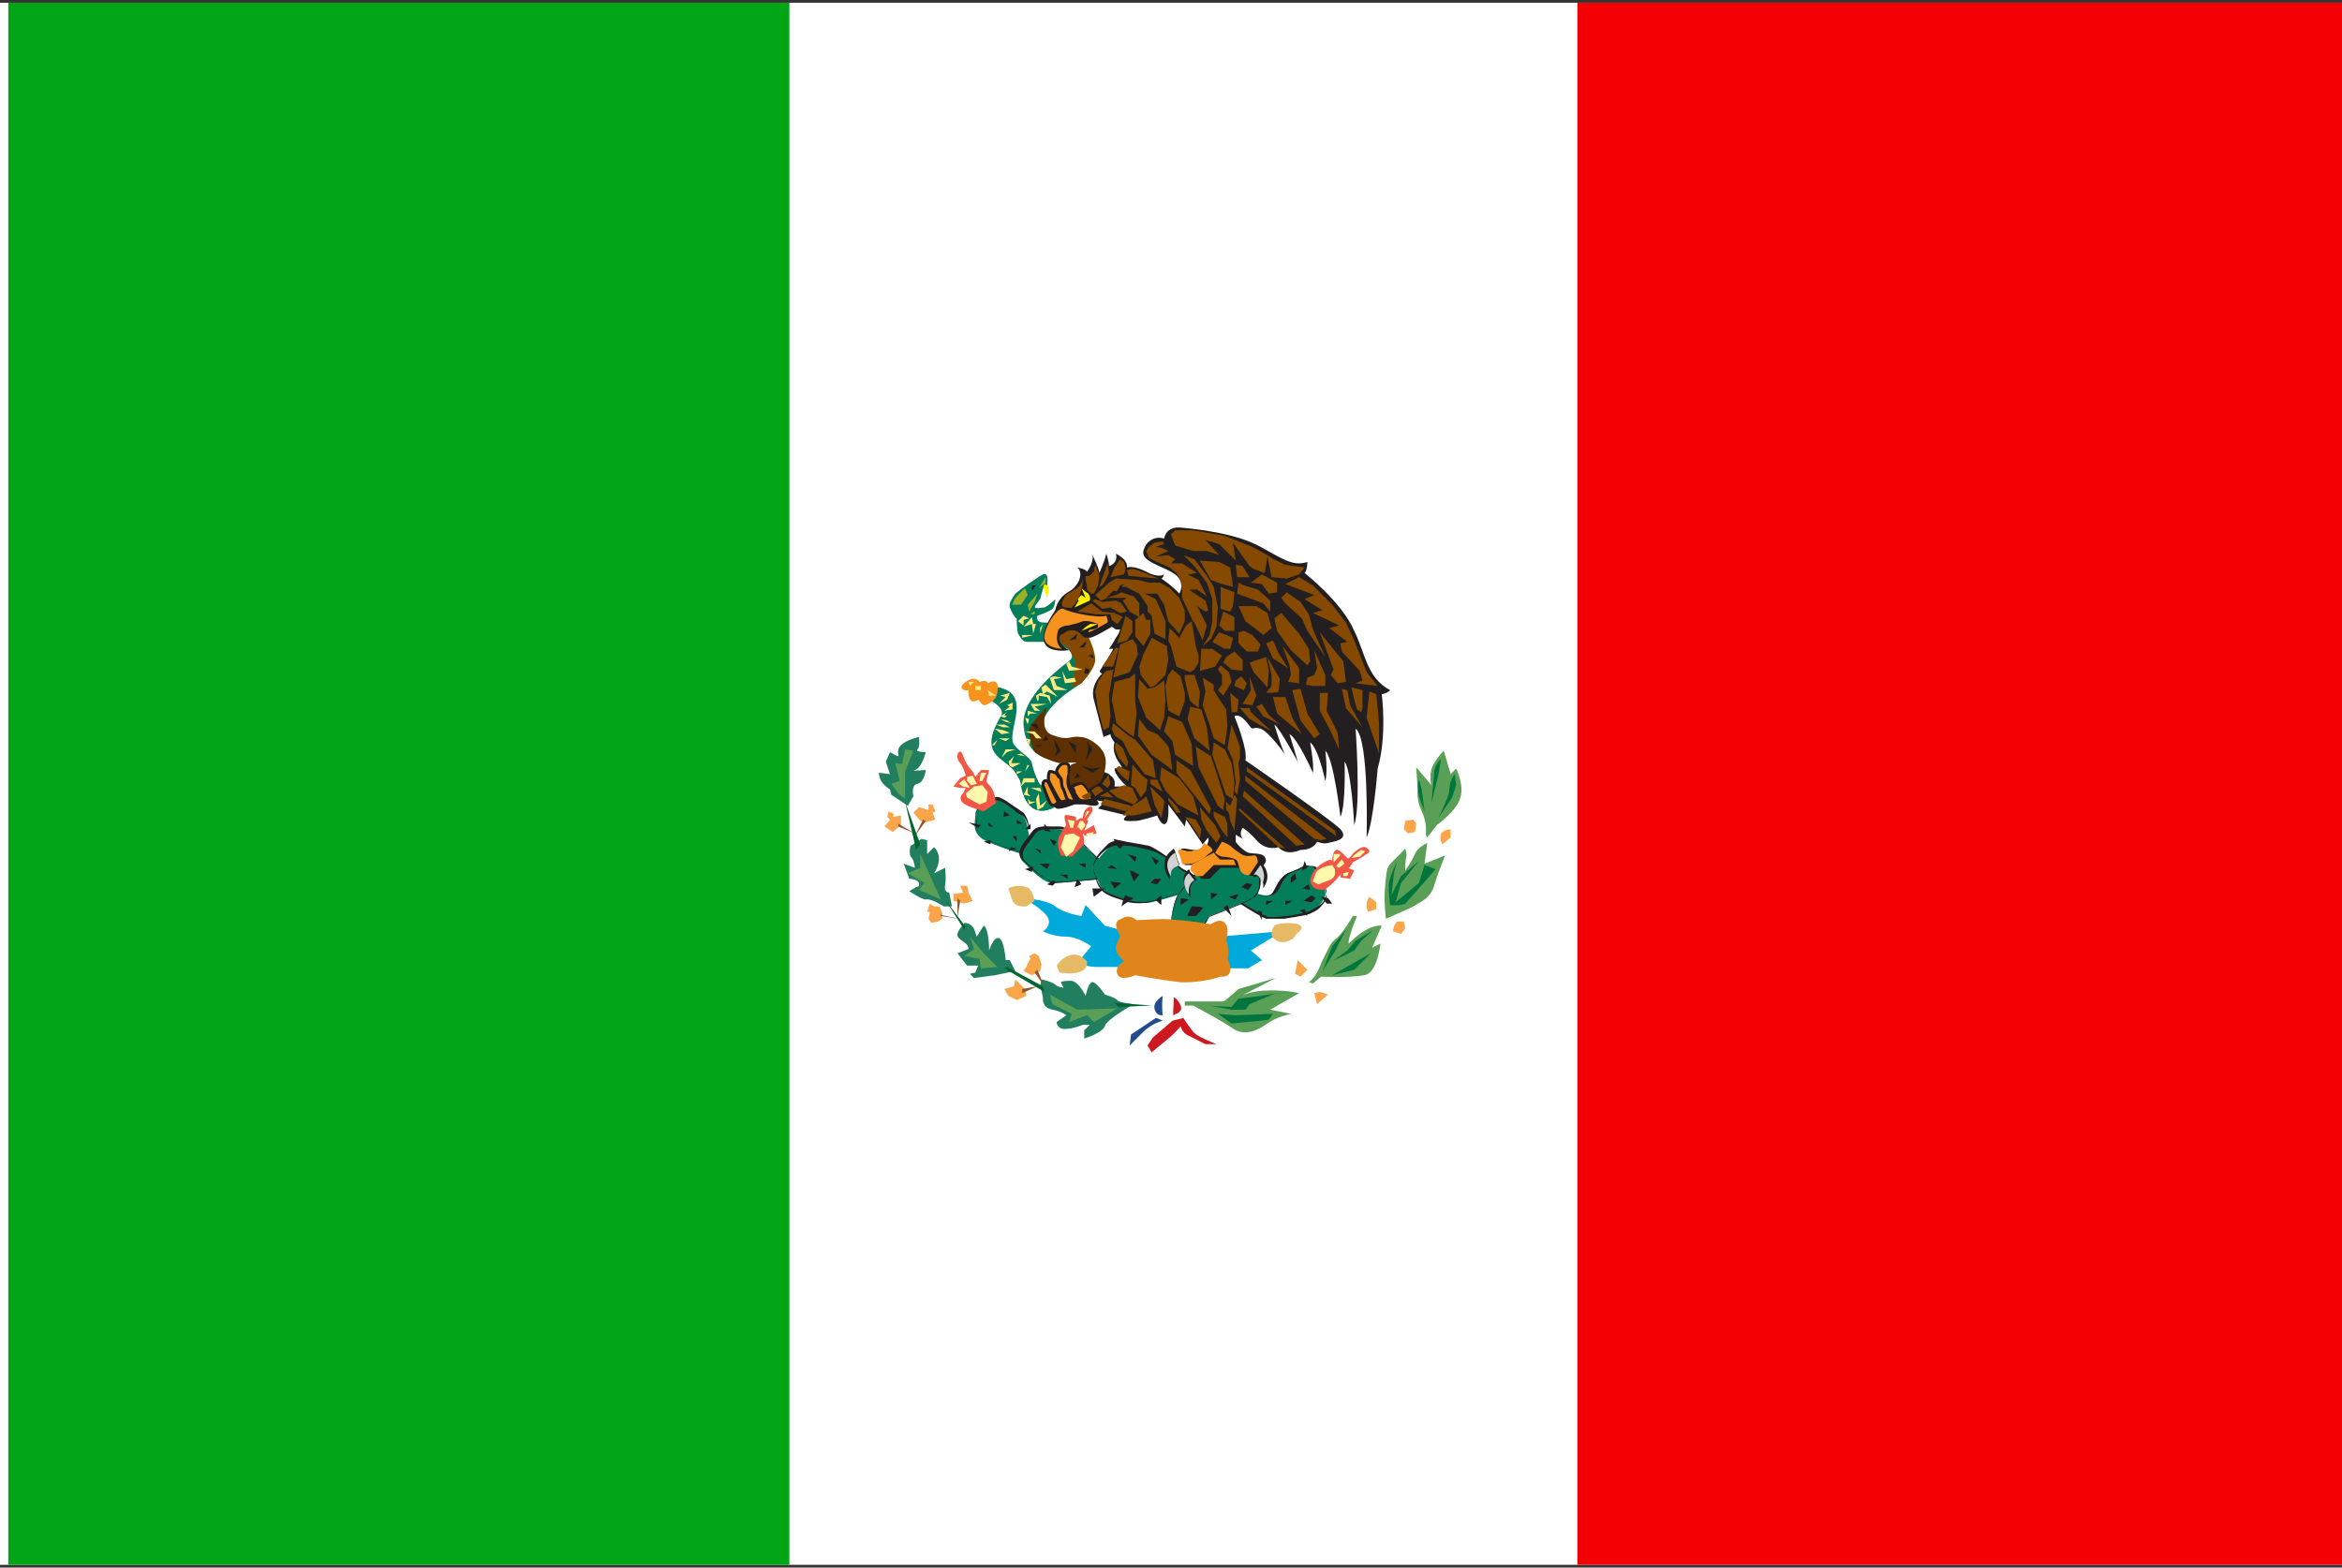 <?xml version="1.0" encoding="utf-8"?>
<!-- Generator: Adobe Illustrator 22.0.1, SVG Export Plug-In . SVG Version: 6.00 Build 0)  -->
<svg version="1.1" id="Layer_1" xmlns="http://www.w3.org/2000/svg" xmlns:xlink="http://www.w3.org/1999/xlink" x="0px" y="0px"
	 viewBox="0 0 170 113.8" style="enable-background:new 0 0 170 113.8;" xml:space="preserve">
<rect x="0" y="0" width="170" height="113.8" fill="#333333" stroke="none"/>
<style type="text/css">
	.st0{fill-rule:evenodd;clip-rule:evenodd;fill:#49A9F6;}
	.st1{fill-rule:evenodd;clip-rule:evenodd;fill:#FFFFFF;}
	.st2{fill:#793017;}
	.st3{fill-rule:evenodd;clip-rule:evenodd;fill:url(#SVGID_1_);}
	.st4{fill-rule:evenodd;clip-rule:evenodd;fill:#F30004;}
	.st5{fill-rule:evenodd;clip-rule:evenodd;fill:#0132BF;}
	.st6{fill:url(#SVGID_2_);}
	.st7{fill:#F30004;}
	.st8{fill-rule:evenodd;clip-rule:evenodd;fill:url(#SVGID_3_);}
	.st9{fill:#FFFFFF;}
	.st10{fill-rule:evenodd;clip-rule:evenodd;fill:none;stroke:#FFFFFF;stroke-width:1;stroke-miterlimit:22.926;}
	.st11{fill-rule:evenodd;clip-rule:evenodd;fill:#00A130;}
	.st12{fill:#FFDB00;}
	.st13{fill:#01A616;}
	.st14{fill:#0132BF;}
	.st15{fill-rule:evenodd;clip-rule:evenodd;fill:#FCE655;}
	.st16{fill-rule:evenodd;clip-rule:evenodd;fill:#F90805;}
	.st17{fill-rule:evenodd;clip-rule:evenodd;fill:url(#SVGID_4_);}
	.st18{fill-rule:evenodd;clip-rule:evenodd;fill:#0463C8;}
	.st19{fill-rule:evenodd;clip-rule:evenodd;fill:url(#SVGID_5_);}
	.st20{fill-rule:evenodd;clip-rule:evenodd;fill:url(#SVGID_6_);}
	.st21{fill-rule:evenodd;clip-rule:evenodd;fill:#FFDB00;}
	.st22{fill:#CD001F;}
	.st23{fill-rule:evenodd;clip-rule:evenodd;fill:#E8BA36;}
	.st24{fill:#0061E6;}
	.st25{fill-rule:evenodd;clip-rule:evenodd;fill:#0061E6;}
	.st26{fill-rule:evenodd;clip-rule:evenodd;}
	.st27{fill:#FF9501;}
	.st28{fill-rule:evenodd;clip-rule:evenodd;fill:#FF9501;}
	.st29{fill-rule:evenodd;clip-rule:evenodd;fill:#01A616;}
	.st30{fill-rule:evenodd;clip-rule:evenodd;fill:#00A9DC;}
	.st31{fill-rule:evenodd;clip-rule:evenodd;fill:#047E5A;}
	.st32{fill:#231F20;}
	.st33{fill-rule:evenodd;clip-rule:evenodd;fill:#FFF100;}
	.st34{fill-rule:evenodd;clip-rule:evenodd;fill:#854A00;}
	.st35{fill-rule:evenodd;clip-rule:evenodd;fill:#F6921E;}
	.st36{fill-rule:evenodd;clip-rule:evenodd;fill:#FFEA81;}
	.st37{fill-rule:evenodd;clip-rule:evenodd;fill:#231F20;}
	.st38{fill-rule:evenodd;clip-rule:evenodd;fill:#9CB127;}
	.st39{fill-rule:evenodd;clip-rule:evenodd;fill:#F05845;}
	.st40{fill-rule:evenodd;clip-rule:evenodd;fill:#FFF8AD;}
	.st41{fill-rule:evenodd;clip-rule:evenodd;fill:#E0851B;}
	.st42{fill-rule:evenodd;clip-rule:evenodd;fill:#E6BA64;}
	.st43{fill-rule:evenodd;clip-rule:evenodd;fill:#217E5F;}
	.st44{fill-rule:evenodd;clip-rule:evenodd;fill:#F9A64A;}
	.st45{fill-rule:evenodd;clip-rule:evenodd;fill:#8E5630;}
	.st46{fill-rule:evenodd;clip-rule:evenodd;fill:#00652E;}
	.st47{fill-rule:evenodd;clip-rule:evenodd;fill:#599F56;}
	.st48{fill-rule:evenodd;clip-rule:evenodd;fill:#00753D;}
	.st49{fill-rule:evenodd;clip-rule:evenodd;fill:#224B8E;}
	.st50{fill-rule:evenodd;clip-rule:evenodd;fill:#CD181F;}
	.st51{fill-rule:evenodd;clip-rule:evenodd;fill:#D0D2D3;}
	.st52{fill-rule:evenodd;clip-rule:evenodd;fill:#F6921E;stroke:#231F20;stroke-width:0.216;stroke-miterlimit:22.926;}
	.st53{fill-rule:evenodd;clip-rule:evenodd;fill:#5F3100;}
	.st54{fill-rule:evenodd;clip-rule:evenodd;fill:none;}
	.st55{fill:#006906;}
	.st56{fill-rule:evenodd;clip-rule:evenodd;fill:#FFFA00;}
	.st57{fill:#000001;}
	.st58{fill:url(#SVGID_7_);}
	.st59{fill:#F6EB00;}
	.st60{fill:url(#SVGID_8_);}
	.st61{fill:#FFF100;}
	.st62{fill:url(#SVGID_9_);}
	.st63{fill:url(#SVGID_10_);}
	.st64{fill:url(#SVGID_11_);}
	.st65{fill-rule:evenodd;clip-rule:evenodd;fill:url(#SVGID_12_);}
	.st66{fill-rule:evenodd;clip-rule:evenodd;fill:#253D97;}
	.st67{fill-rule:evenodd;clip-rule:evenodd;fill:#941942;}
	.st68{fill:#FFFFFF;stroke:#FFFFFF;stroke-miterlimit:10;}
	.st69{fill:#00723B;}
	.st70{fill:url(#SVGID_13_);}
	.st71{fill:url(#SVGID_14_);}
	.st72{fill:url(#SVGID_15_);}
	.st73{fill:url(#SVGID_16_);}
	.st74{fill:url(#SVGID_17_);}
	.st75{fill:url(#SVGID_18_);}
	.st76{fill:url(#SVGID_19_);}
	.st77{fill:url(#SVGID_20_);}
	.st78{fill:url(#SVGID_21_);}
	.st79{fill:url(#SVGID_22_);}
	.st80{fill:url(#SVGID_23_);}
	.st81{fill:url(#SVGID_24_);}
	.st82{fill:#A81D21;}
	.st83{fill:url(#SVGID_25_);}
	.st84{fill:url(#SVGID_26_);}
	.st85{fill:url(#SVGID_27_);}
	.st86{fill:url(#SVGID_28_);}
	.st87{fill:url(#SVGID_29_);}
	.st88{fill:url(#SVGID_30_);}
	.st89{fill:url(#SVGID_31_);}
	.st90{fill:url(#SVGID_32_);}
	.st91{fill:url(#SVGID_33_);}
	.st92{fill:#008A69;}
	.st93{fill:url(#SVGID_34_);}
	.st94{fill:url(#SVGID_35_);}
	.st95{fill:url(#SVGID_36_);}
	.st96{fill:url(#SVGID_37_);}
	.st97{fill:url(#SVGID_38_);}
	.st98{fill:url(#SVGID_39_);}
	.st99{fill:url(#SVGID_40_);}
	.st100{fill:url(#SVGID_41_);}
	.st101{fill:url(#SVGID_42_);}
	.st102{fill:url(#SVGID_43_);}
	.st103{fill:url(#SVGID_44_);}
	.st104{fill:url(#SVGID_45_);}
	.st105{fill:url(#SVGID_46_);}
	.st106{fill:url(#SVGID_47_);}
	.st107{fill:url(#SVGID_48_);}
	.st108{fill:url(#SVGID_49_);}
	.st109{fill:url(#SVGID_50_);}
	.st110{fill:url(#SVGID_51_);}
	.st111{fill:url(#SVGID_52_);}
	.st112{fill:url(#SVGID_53_);}
	.st113{fill:url(#SVGID_54_);}
	.st114{fill:url(#SVGID_55_);}
	.st115{fill:url(#SVGID_56_);}
	.st116{fill:url(#SVGID_57_);}
	.st117{fill:url(#SVGID_58_);}
	.st118{fill:url(#SVGID_59_);}
	.st119{fill:url(#SVGID_60_);}
	.st120{fill:url(#SVGID_61_);}
	.st121{fill:url(#SVGID_62_);}
	.st122{fill:url(#SVGID_63_);}
	.st123{fill:url(#SVGID_64_);}
	.st124{fill:url(#SVGID_65_);}
	.st125{fill:url(#SVGID_66_);}
	.st126{fill:url(#SVGID_67_);}
	.st127{fill:url(#SVGID_68_);}
	.st128{fill:url(#SVGID_69_);}
	.st129{fill:url(#SVGID_70_);}
	.st130{fill:url(#SVGID_71_);}
	.st131{fill:url(#SVGID_72_);}
	.st132{fill:url(#SVGID_73_);}
	.st133{fill:url(#SVGID_74_);}
	.st134{fill:url(#SVGID_75_);}
	.st135{fill:url(#SVGID_76_);}
	.st136{fill:url(#SVGID_77_);}
	.st137{fill:url(#SVGID_78_);}
	.st138{fill:url(#SVGID_79_);}
	.st139{fill:url(#SVGID_80_);}
	.st140{fill:url(#SVGID_81_);}
	.st141{fill:url(#SVGID_82_);}
	.st142{fill:url(#SVGID_83_);}
	.st143{fill:url(#SVGID_84_);}
	.st144{fill:url(#SVGID_85_);}
	.st145{fill:url(#SVGID_86_);}
	.st146{fill:url(#SVGID_87_);}
	.st147{fill:url(#SVGID_88_);}
	.st148{fill:url(#SVGID_89_);}
	.st149{fill:url(#SVGID_90_);}
	.st150{fill:url(#SVGID_91_);}
	.st151{fill:url(#SVGID_92_);}
	.st152{fill-rule:evenodd;clip-rule:evenodd;fill:url(#SVGID_93_);}
	.st153{fill:url(#SVGID_94_);}
	.st154{fill:url(#SVGID_95_);}
	.st155{fill:#C7B22F;}
	.st156{fill:url(#SVGID_96_);}
	.st157{fill:url(#SVGID_97_);}
	.st158{fill:url(#SVGID_98_);}
	.st159{fill:url(#SVGID_99_);}
	.st160{fill:url(#SVGID_100_);}
	.st161{fill:url(#SVGID_101_);}
	.st162{fill-rule:evenodd;clip-rule:evenodd;fill:url(#SVGID_102_);}
	.st163{fill:url(#SVGID_103_);}
	.st164{fill:url(#SVGID_104_);}
	.st165{fill:url(#SVGID_105_);}
	.st166{fill:url(#SVGID_106_);}
	.st167{fill:url(#SVGID_107_);}
	.st168{fill:url(#SVGID_108_);}
	.st169{fill:url(#SVGID_109_);}
	.st170{fill:url(#SVGID_110_);}
	.st171{fill:url(#SVGID_111_);}
	.st172{fill:url(#SVGID_112_);}
	.st173{fill:url(#SVGID_113_);}
	.st174{fill-rule:evenodd;clip-rule:evenodd;fill:url(#SVGID_114_);}
	.st175{fill-rule:evenodd;clip-rule:evenodd;fill:#DB3738;}
	.st176{fill-rule:evenodd;clip-rule:evenodd;fill:url(#SVGID_115_);}
	.st177{fill-rule:evenodd;clip-rule:evenodd;fill:url(#SVGID_116_);}
	.st178{fill-rule:evenodd;clip-rule:evenodd;fill:url(#SVGID_117_);}
	.st179{fill-rule:evenodd;clip-rule:evenodd;fill:url(#SVGID_118_);}
	.st180{fill-rule:evenodd;clip-rule:evenodd;fill:url(#SVGID_119_);}
	.st181{fill:url(#SVGID_120_);}
	.st182{fill:url(#SVGID_121_);}
	.st183{fill:url(#SVGID_122_);}
	.st184{fill:url(#SVGID_123_);}
	.st185{fill:url(#SVGID_124_);}
	.st186{fill:url(#SVGID_125_);}
	.st187{fill:url(#SVGID_126_);}
	.st188{fill:url(#SVGID_127_);}
	.st189{fill:url(#SVGID_128_);}
	.st190{fill:url(#SVGID_129_);}
	.st191{fill:url(#SVGID_130_);}
	.st192{fill:url(#SVGID_131_);}
	.st193{fill:url(#SVGID_132_);}
	.st194{fill:url(#SVGID_133_);}
	.st195{fill:url(#SVGID_134_);}
	.st196{fill:url(#SVGID_135_);}
	.st197{fill:url(#SVGID_136_);}
	.st198{fill:url(#SVGID_137_);}
	.st199{fill:url(#SVGID_138_);}
	.st200{fill:url(#SVGID_139_);}
	.st201{fill:url(#SVGID_140_);}
	.st202{fill:url(#SVGID_141_);}
	.st203{fill:url(#SVGID_142_);}
	.st204{fill:url(#SVGID_143_);}
	.st205{fill:url(#SVGID_144_);}
	.st206{fill:url(#SVGID_145_);}
	.st207{fill:url(#SVGID_146_);}
	.st208{fill:url(#SVGID_147_);}
	.st209{fill:url(#SVGID_148_);}
	.st210{fill:url(#SVGID_149_);}
	.st211{fill:url(#SVGID_150_);}
	.st212{fill:url(#SVGID_151_);}
	.st213{fill:url(#SVGID_152_);}
	.st214{fill:url(#SVGID_153_);}
	.st215{fill:url(#SVGID_154_);}
	.st216{fill:url(#SVGID_155_);}
	.st217{fill:url(#SVGID_156_);}
	.st218{fill:url(#SVGID_157_);}
	.st219{fill:url(#SVGID_158_);}
	.st220{fill:url(#SVGID_159_);}
	.st221{fill:url(#SVGID_160_);}
	.st222{fill:url(#SVGID_161_);}
	.st223{fill:url(#SVGID_162_);}
	.st224{fill:url(#SVGID_163_);}
	.st225{fill:url(#SVGID_164_);}
	.st226{fill:url(#SVGID_165_);}
	.st227{fill:url(#SVGID_166_);}
	.st228{fill:url(#SVGID_167_);}
	.st229{fill:url(#SVGID_168_);}
	.st230{fill:url(#SVGID_169_);}
	.st231{fill:url(#SVGID_170_);}
	.st232{fill:url(#SVGID_171_);}
	.st233{fill:url(#SVGID_172_);}
	.st234{fill:url(#SVGID_173_);}
	.st235{fill:url(#SVGID_174_);}
	.st236{fill:url(#SVGID_175_);}
	.st237{fill:url(#SVGID_176_);}
	.st238{fill:url(#SVGID_177_);}
	.st239{fill:url(#SVGID_178_);}
	.st240{fill:url(#SVGID_179_);}
	.st241{fill:url(#SVGID_180_);}
	.st242{fill:url(#SVGID_181_);}
	.st243{fill:url(#SVGID_182_);}
	.st244{fill:url(#SVGID_183_);}
	.st245{fill:url(#SVGID_184_);}
	.st246{fill:url(#SVGID_185_);}
	.st247{fill:url(#SVGID_186_);}
	.st248{fill:url(#SVGID_187_);}
	.st249{fill:url(#SVGID_188_);}
	.st250{fill:url(#SVGID_189_);}
	.st251{fill:url(#SVGID_190_);}
	.st252{fill:url(#SVGID_191_);}
	.st253{fill:url(#SVGID_192_);}
	.st254{fill:url(#SVGID_193_);}
	.st255{fill:#FF5C01;}
	.st256{fill:#A0001F;}
	.st257{fill:none;stroke:#231F20;stroke-width:1;stroke-linecap:round;stroke-linejoin:round;stroke-miterlimit:22.926;}
</style>
<g id="Mexico">
	<rect x="-0.7" y="0.2" class="st1" width="171.4" height="113.4"/>
	<rect x="0.6" y="0.2" class="st29" width="56.7" height="113.4"/>
	<rect x="114.5" y="0.2" class="st4" width="56.2" height="113.4"/>
	<g>
		<path class="st30" d="M81.3,67.5l-1.1-0.3l-1.4-1.5l-0.3,0.8c0,0-1.3-0.2-1.9-0.7c-0.6-0.5-2.3-0.6-2.3-0.6s1.6,0.9,1.8,1.5
			c0.2,0.6-0.4,0.9-0.4,0.9s0.7,0.4,1.7,0.4c0.9,0,1.8,0.7,1.8,0.7l-1,1.2c0,0,0.7,0.3,1.4,0.3c0.7,0,2.2,0,2.2,0L81.3,67.5z"/>
		<polygon class="st30" points="88.4,68 93.1,67.6 90.8,69 91.6,69.7 90.6,70.3 86.9,70.3 		"/>
		<path class="st31" d="M90.8,64.7c0.2,0.1,1.2,0.5,1.5,0.2c0.4-0.3,0.5-1.3,1.4-1.6c0.9-0.3,1-0.6,1.5-0.4c0.4,0.2,1.1,1.6,1,2.1
			c-0.1,0.4-0.6,1.1-1.4,1.3c-0.7,0.2-2.5,0.4-3,0.2c-0.5-0.2-1.9-1.1-1.9-1.1L90.8,64.7z"/>
		<path class="st32" d="M90.8,64.7c0,0,0.1,0,0.1,0.1c0.3,0.1,1,0.4,1.4,0.1c0.1-0.1,0.2-0.3,0.3-0.5c0.2-0.4,0.5-0.9,1.1-1.1
			c0.3-0.1,0.5-0.2,0.7-0.3c0.3-0.2,0.5-0.2,0.8-0.1c0.2,0.1,0.5,0.5,0.7,0.9c0.2,0.5,0.4,1,0.4,1.3c0,0.2-0.2,0.5-0.5,0.8
			c-0.2,0.2-0.6,0.4-0.9,0.5c-0.4,0.1-1.1,0.2-1.7,0.3c-0.6,0-1.1,0-1.3,0c-0.5-0.2-1.9-1.1-1.9-1.1l0,0l0,0L90.8,64.7L90.8,64.7
			L90.8,64.7L90.8,64.7z M90.9,64.8L90.9,64.8c-0.1,0-0.1,0-0.1,0L90,65.4c0.2,0.2,1.4,0.9,1.9,1.1c0.2,0.1,0.8,0.1,1.3,0
			c0.6,0,1.3-0.2,1.7-0.3c0.3-0.1,0.6-0.3,0.9-0.5c0.3-0.2,0.4-0.5,0.5-0.8c0-0.2-0.1-0.7-0.3-1.2c-0.2-0.4-0.4-0.8-0.6-0.8
			c-0.3-0.1-0.4,0-0.8,0.1c-0.2,0.1-0.4,0.2-0.7,0.3c-0.6,0.2-0.8,0.7-1,1.1c-0.1,0.2-0.2,0.4-0.4,0.5C92,65.2,91.3,65,90.9,64.8z"
			/>
		<path class="st31" d="M74.9,61.2c-0.4-0.8-0.2-1.7-0.8-2.1c-0.6-0.4-1.6-1.3-2-1c-0.4,0.2-1.3,0.4-1.3,1c0,0.6-0.3,1.2,0.5,1.8
			c0.8,0.5,3.2,1.2,3.2,1.2L74.9,61.2z"/>
		<path class="st32" d="M74.9,61.2c-0.1-0.3-0.2-0.6-0.2-0.9c-0.1-0.5-0.2-0.9-0.5-1.1c-0.2-0.1-0.4-0.2-0.6-0.4
			c-0.5-0.4-1.1-0.8-1.4-0.7c-0.1,0.1-0.2,0.1-0.4,0.2c-0.4,0.2-0.9,0.3-0.9,0.8c0,0.2,0,0.3,0,0.4c0,0.5-0.1,0.9,0.5,1.3
			c0.7,0.5,2.9,1.1,3.2,1.2L74.9,61.2L74.9,61.2z M74.7,60.3L74.7,60.3c0,0.3,0.1,0.6,0.2,0.9l0,0l0,0l-0.3,0.8l0,0l0,0
			c0,0-2.4-0.6-3.2-1.2c-0.6-0.4-0.6-0.9-0.5-1.4c0-0.1,0-0.3,0-0.4c0-0.5,0.5-0.7,0.9-0.9c0.1-0.1,0.3-0.1,0.4-0.2
			c0.3-0.2,0.9,0.3,1.5,0.7c0.2,0.1,0.4,0.3,0.6,0.4C74.6,59.4,74.7,59.8,74.7,60.3z"/>
		<path class="st31" d="M80,62.6c-0.5-0.4-0.6-0.6-1.3-1.2c-0.7-0.6-1.2-1.2-1.8-1.2c-0.6,0-1.6-0.2-2,0.4c-0.4,0.6-1.2,1.3-0.7,1.9
			c0.6,0.6,1.5,1.6,2.2,1.6c0.7,0,3.7-0.3,3.7-0.3L80,62.6z"/>
		<path class="st32" d="M80,62.6c-0.3-0.2-0.4-0.3-0.6-0.5c-0.2-0.2-0.3-0.4-0.6-0.6c-0.2-0.2-0.3-0.3-0.5-0.5
			c-0.4-0.4-0.8-0.8-1.2-0.8c-0.1,0-0.2,0-0.4,0c-0.6,0-1.3-0.1-1.6,0.4c-0.1,0.1-0.2,0.3-0.3,0.4c-0.4,0.5-0.8,1-0.4,1.5
			c0.3,0.3,0.7,0.7,1.1,1c0.4,0.3,0.8,0.6,1.1,0.6c0.6,0,3.3-0.3,3.6-0.3L80,62.6L80,62.6z M79.4,62L79.4,62
			c0.2,0.2,0.3,0.3,0.6,0.5l0,0l0,0l0.2,1.2l0,0l0,0c0,0-3,0.4-3.7,0.3c-0.3,0-0.8-0.3-1.2-0.6c-0.4-0.3-0.8-0.7-1.1-1
			c-0.5-0.5,0-1.1,0.4-1.6c0.1-0.1,0.2-0.3,0.3-0.4c0.3-0.5,1-0.4,1.6-0.4c0.1,0,0.3,0,0.4,0c0.5,0,0.8,0.4,1.3,0.8
			c0.2,0.1,0.3,0.3,0.5,0.5C79.1,61.7,79.3,61.9,79.4,62z"/>
		<path class="st31" d="M87.2,63.9l-1.3-0.7c0,0-1.4-1.3-2.4-1.6c-1-0.3-2.4-0.6-3-0.1c-0.5,0.5-1.2,1.2-1,1.8
			c0.2,0.6,0.3,1.4,1.2,1.7c0.9,0.3,2,0.7,2.9,0.5c0.9-0.2,3.1-0.9,3.1-0.9L87.2,63.9z"/>
		<path class="st32" d="M87.1,63.9l-1.3-0.7h0l0,0c0,0-1.4-1.3-2.4-1.5c-0.5-0.1-1.1-0.3-1.7-0.3c-0.5-0.1-1,0-1.3,0.2
			c-0.3,0.2-0.6,0.5-0.8,0.8c-0.2,0.3-0.3,0.6-0.2,0.9c0,0.1,0.1,0.2,0.1,0.3c0.1,0.5,0.3,1.1,1,1.4c0.4,0.2,0.9,0.3,1.4,0.5
			c0.5,0.1,1,0.1,1.5,0c0.9-0.2,2.9-0.9,3.1-0.9L87.1,63.9L87.1,63.9z M85.9,63.1L85.9,63.1l1.3,0.7l0,0l0,0l-0.5,0.7l0,0l0,0
			c0,0-2.2,0.7-3.1,0.9c-0.5,0.1-1,0.1-1.5,0c-0.5-0.1-1-0.3-1.5-0.5c-0.8-0.3-0.9-0.9-1.1-1.4c0-0.1-0.1-0.2-0.1-0.3
			c-0.1-0.3,0-0.6,0.2-1c0.2-0.3,0.5-0.6,0.8-0.9c0.3-0.3,0.8-0.3,1.3-0.2c0.6,0.1,1.2,0.2,1.7,0.3C84.4,61.8,85.8,63.1,85.9,63.1z"
			/>
		<path class="st33" d="M75.5,42.4c0.3,0.2,0.5,1,0.5,1.1c-0.1,0.1,0.3-0.7,0-1.1c-0.3-0.4-0.3-0.5-0.3-0.5L75.5,42.4z"/>
		<path class="st31" d="M76,42.5c0,0,0.2-1-0.3-0.8c-0.4,0.2-1.8,1.2-2,1.4c-0.2,0.3-0.5,0.7-0.4,1c0.1,0.3,0.4,0.8,0.5,0.8
			c0,0,0,0.8,0.1,1.1c0.2,0.3,0.3,0.6,0.7,0.6c0.4,0,1.7,0,1.7,0s1.1,0.4,1.3,0.6c0.2,0.2,0.3,0.5,0.1,0.7c-0.2,0.2-3.6,2.5-3.4,4.8
			c0.2,2.2,1.7,2.6,3.2,2.5c0,0-2.4-0.3-2-2.2c0.3-1.9,2.6-3.1,3-3.4c0.4-0.3,0.9-2.1-0.7-3.1c-1.6-1-1.3-1.2-1.3-1.2
			s-0.2-0.1-0.5-0.1c-0.4,0-0.8,0-0.7-0.5c0,0,0,0,0,0s0.9-0.3,1.1-0.5c0.2-0.2,0.2-0.7,0.2-0.7s-0.5,0.5-0.8,0.6
			c-0.3,0-0.9,0.2-0.6-0.2c0.2-0.3,0.3-0.4,0.3-0.4l0.3-1.1L76,42.5z"/>
		<path class="st34" d="M77.8,49.9c0,0,0.5-0.2,0.7-0.3c0.2-0.2,1-1.1,1-1.7c0-0.6-0.4-1.6-0.7-2c-0.3-0.3-1.9-0.6-1.9-0.6l-0.6-0.1
			l-0.4,0.6l1.7,1.3l0.5,1L77.8,49.9z"/>
		<path class="st31" d="M76.1,57.1c-0.4,0-0.5,0-0.7-0.3c-0.2-0.4-0.4-0.9-0.5-1.4c-0.1-0.5-1.3-1-1.4-1.6c-0.2-1.1,1.3-3.4-1-3.9
			c-1.5-0.3-0.5,1-0.5,1s0.9,0.5,0.7,1c-0.2,0.4-0.9,1.4-0.7,2.3c0.2,0.9,1.3,1.2,1.7,1.9c0.2,0.3,0.4,0.6,0.4,0.9
			c0.3,1.8,1.4,2.5,3.1,1.2C78.6,57.1,76.1,57.1,76.1,57.1z"/>
		<path class="st35" d="M71.5,51.2c0,0,0.6-0.2,0.8-0.6c0.2-0.5,0.3-1.5-0.6-1c0,0,0-0.3-0.6-0.1c0,0-0.3-0.5-1,0
			c-0.7,0.5,0,0.7,0.2,0.6c0,0-0.1,1.2,0.7,0.7C71.1,50.8,71.2,51.2,71.5,51.2z"/>
		<polygon class="st36" points="70.4,49.8 70.7,49.5 70.3,49.5 		"/>
		<polygon class="st36" points="70.8,49.8 70.8,50.1 71.2,50.1 71.2,49.8 		"/>
		<path class="st36" d="M71.7,50.1c0,0,0.1,0.4,0.1,0.4c0,0,0.5,0,0.5,0L71.7,50.1z"/>
		<path class="st36" d="M72.6,50.5c0,0,0.7-0.2,0.7-0.2l-0.2,0.5l-0.6,0.3l0.5-0.5L72.6,50.5z"/>
		<polygon class="st36" points="72.9,51.6 73.5,51.5 73.5,51 73.1,51.2 73.3,51.3 		"/>
		<polygon class="st36" points="72.9,52.1 72.6,52 73.1,51.7 72.9,51.9 73.1,52 		"/>
		<polygon class="st36" points="72.6,52.2 73.1,52.3 73.4,52.5 73,52.4 		"/>
		<polygon class="st36" points="73.3,52.8 72.9,52.6 72.3,52.6 72.8,52.8 		"/>
		<polygon class="st36" points="72.2,52.9 72.8,53 73.3,53.2 72.7,53.3 		"/>
		<polygon class="st36" points="73.3,53.6 72.5,53.6 73,53.8 		"/>
		<polygon class="st36" points="72.2,54.1 72.4,53.7 72,54.1 		"/>
		<polygon class="st36" points="73,54.4 72.7,55 73.1,54.6 73.7,54.4 		"/>
		<path class="st36" d="M73.5,55.7c0,0,0.6-0.3,0.6-0.3l-0.7,0l0.2-0.5l-0.4,0.4l0.1,0.3L73.5,55.7z"/>
		<polygon class="st36" points="73.8,54.8 74.1,54.7 74.4,54.9 		"/>
		<polygon class="st36" points="73.8,56 73.8,56.2 74.2,56 		"/>
		<polygon class="st36" points="74.6,57.1 74.3,57.7 74.8,57.8 74.6,57.6 		"/>
		<polygon class="st36" points="76,58.1 75.7,58.6 75.3,58.8 75.2,58 75.4,57.6 75.5,58.5 		"/>
		<polygon class="st36" points="74.6,58 74.7,58.4 75.2,58.2 74.8,58.2 		"/>
		<path class="st36" d="M77.4,48.2c0,0,0.2,0.5,0.2,0.5c0,0,1-0.1,1-0.1l-0.8-0.2l-0.2-0.4L77.4,48.2z"/>
		<polygon class="st36" points="77.1,48.7 77.3,49.6 78.1,49.5 78,49.2 77.4,49.3 		"/>
		<polygon class="st36" points="76.2,49.2 76.5,50.1 77.5,50.1 76.7,49.8 76.5,49.3 77.1,49.2 76.5,49.1 		"/>
		<polygon class="st36" points="75.7,50.4 75.6,49.9 75.9,49.7 76.3,50.1 76.8,50.6 76,50.2 		"/>
		<polygon class="st36" points="75.2,50.5 75.3,50.9 75.4,50.8 75.4,50.5 76,50.6 76.3,51.1 76.2,50.5 75.5,50.3 		"/>
		<path class="st36" d="M74.2,46.1c0.1,0,0.8,0,0.8,0l-0.8,0.2L74.2,46.1z"/>
		<polygon class="st36" points="75.5,46 75.7,45.3 75.5,45.6 		"/>
		<polygon class="st36" points="75.2,45.3 75,46 74.9,45.3 74.3,45.5 74.9,44.8 75,45.3 		"/>
		<path class="st36" d="M73.9,45.1c0,0,0.4-0.4,0.4-0.4l0.4,0.2L74.3,45l0,0.4L73.9,45.1z"/>
		<polygon class="st37" points="74.9,42.5 74.9,42.9 75.2,42.5 		"/>
		<polygon class="st38" points="75.9,41.9 75.9,42.3 75.4,42.7 		"/>
		<path class="st38" d="M74.4,42.7l-0.7,0.7c0,0-0.3,0.6-0.2,0.5c0.1,0,0.6,0,0.6,0l0.5-0.7L74.4,42.7z"/>
		<polygon class="st38" points="75.3,43.1 74.6,43.9 74.7,44.4 75.1,43.7 		"/>
		<path class="st38" d="M75.1,44.4l0,0.2c0,0-0.4,0-0.3,0C74.8,44.6,75.1,44.3,75.1,44.4L75.1,44.4z"/>
		<polygon class="st37" points="77.6,46.5 78.2,46 78.1,46.4 		"/>
		<path class="st37" d="M78.3,47c0.1,0,0.6-0.5,0.6-0.5L78.7,47H78.3z"/>
		<polygon class="st37" points="79,47.6 79.3,47.5 79.4,47.8 		"/>
		<polygon class="st37" points="78.8,48.5 79.1,48.6 79,48.9 78.7,48.9 		"/>
		<path class="st31" d="M84.9,67.9c0,0,0.1-2.3,0.7-3.1c0.6-0.8,1.6-1.8,1.6-1.8l2-0.6l1.5,0.3c0,0,0.8,0.5,0.8,1.1
			c0,0.6-0.1,1.1-0.6,1.4c-0.5,0.3-3.1,1.3-3.1,1.3L87,68L84.9,67.9z"/>
		<path class="st32" d="M84.9,67.9c0,0,0.1-2.3,0.7-3.1c0.6-0.8,1.6-1.8,1.6-1.8l0,0l0,0l2-0.6l0,0l0,0l1.5,0.3l0,0l0,0
			c0,0,0.8,0.5,0.8,1.1c0,0.3,0,0.6-0.1,0.8c-0.1,0.3-0.2,0.5-0.5,0.6l0,0c-0.5,0.3-2.9,1.2-3.1,1.3L87,68l0,0h0L84.9,67.9
			L84.9,67.9L84.9,67.9L84.9,67.9z M85.6,64.9L85.6,64.9c-0.5,0.7-0.7,2.7-0.7,3l2,0.1l0.8-1.4l0,0l0,0c0,0,2.6-1,3.1-1.3
			c0.2-0.2,0.4-0.4,0.5-0.6c0.1-0.2,0.1-0.5,0.1-0.8c0-0.5-0.7-1-0.7-1l-1.5-0.3l-2,0.6C87.1,63.2,86.2,64.1,85.6,64.9z"/>
		<polygon class="st37" points="84.3,63.8 83.8,63.8 83.5,64.1 84,64.2 		"/>
		<path class="st37" d="M82,63.2c0.2,0,0.7,0.3,0.7,0.3L82.3,64L82,63.2z"/>
		<path class="st37" d="M80.6,64c0.1,0,0.8,0.1,0.8,0.1l-0.5,0.4L80.6,64z"/>
		<path class="st37" d="M81.8,62c0.1,0,0.6,0.6,0.6,0.6l0.1-0.4L81.8,62z"/>
		<path class="st37" d="M83.6,62.2c0,0.1,0.3,0.6,0.3,0.6l0.2-0.3L83.6,62.2z"/>
		<path class="st37" d="M80.8,60.9c0.1,0.1,0.4,0.8,0.5,0.7c0.1,0,0.4-0.5,0.4-0.5L80.8,60.9z"/>
		<path class="st37" d="M80.2,64.5l-0.9,0c0,0,0.1,0.7,0.1,0.6C79.4,65.1,80.2,64.5,80.2,64.5z"/>
		<path class="st37" d="M81.4,65.8c0.1-0.1,0.9-0.6,0.9-0.6s-0.4-0.1-0.6-0.2C81.6,65,81.4,65.8,81.4,65.8z"/>
		<path class="st37" d="M83.9,65.3c0.1,0.2,0.4,0.4,0.4,0.4l0-0.7L83.9,65.3z"/>
		<path class="st37" d="M86.2,66.5c0-0.1,0.3-0.7,0.3-0.7s0.8,0,0.8,0.1c0,0.1-0.5,0.6-0.5,0.6L86.2,66.5z"/>
		<polygon class="st37" points="87.9,64.8 87.9,65.3 88.4,64.9 		"/>
		<path class="st37" d="M89.2,65.1c0.1,0.1,0.5,0.2,0.5,0.2l0.2-0.4L89.2,65.1z"/>
		<path class="st37" d="M90.1,64.4c0.1-0.1,0.4-0.3,0.4-0.3l0.4,0.1l-0.3,0.4L90.1,64.4z"/>
		<polygon class="st37" points="88.8,65.9 89.4,66.5 89.1,65.7 		"/>
		<path class="st37" d="M85.7,65.2c0.1,0,0.6,0.1,0.6,0.1l-0.6,0.4L85.7,65.2z"/>
		<path class="st37" d="M91.3,66.1c0,0.1,0.3,0.7,0.3,0.7l0-0.6L91.3,66.1z"/>
		<polygon class="st37" points="91.9,65.4 91.9,65.7 92.4,65.4 		"/>
		<polygon class="st37" points="93.3,65.4 93.3,65.7 93.8,65.4 		"/>
		<polygon class="st37" points="94.5,64.5 95.1,64.6 95,64.2 		"/>
		<polygon class="st37" points="93.7,64.1 94.1,63.8 94,63.4 93.7,63.7 		"/>
		<path class="st37" d="M94.3,66.1c0.1,0,0.6,0.4,0.6,0.4l-0.2-0.5L94.3,66.1z"/>
		<polygon class="st37" points="95.9,65.1 96.4,65.2 96.7,65.6 96.3,65.6 		"/>
		<path class="st37" d="M94.6,65.4c0,0,0.6-0.4,0.6-0.4l0.3,0.2l-0.3,0.3L94.6,65.4z"/>
		<polygon class="st37" points="94.7,62.5 94.5,63.2 94.9,63 		"/>
		<polygon class="st37" points="80.4,63 80.7,62.8 81.1,63.1 		"/>
		<polygon class="st37" points="78.2,63.8 78,64.4 78.5,64.2 		"/>
		<path class="st37" d="M76.9,63.5c0.1,0,0.6,0.3,0.6,0.3l0-0.3L76.9,63.5z"/>
		<path class="st37" d="M75.4,62.7c0.1,0,0.6,0.4,0.6,0.4l0.2-0.4L75.4,62.7z"/>
		<polygon class="st37" points="76,64.2 76.5,63.9 76.6,64.1 76.4,64.3 		"/>
		<polygon class="st37" points="75.1,61.6 75.6,62 75.5,61.7 		"/>
		<path class="st37" d="M76.2,60.9c0,0,0.3,0.5,0.3,0.5l0.2-0.3L76.2,60.9z"/>
		<path class="st37" d="M74.4,63.1c0,0,0.6-0.2,0.6-0.2l-0.1,0.4L74.4,63.1z"/>
		<path class="st37" d="M71.7,59.7c0,0,0.1,0.3,0.1,0.3l0.3,0L71.7,59.7z"/>
		<path class="st37" d="M70.3,59.7c0,0,0.7,0.4,0.7,0.4l0.2-0.2L70.3,59.7z"/>
		<path class="st37" d="M71.4,61.1c0,0,0.5-0.1,0.5-0.1l0,0.3L71.4,61.1z"/>
		<path class="st37" d="M73.4,61.5c0,0-0.2,0.3-0.2,0.3c0,0,0.6-0.2,0.6-0.2L73.4,61.5z"/>
		<polygon class="st37" points="73.5,60.7 73.8,61.1 73.8,60.7 		"/>
		<path class="st37" d="M73.8,59.5c0,0,0,0.3,0,0.3c0,0,0.4,0,0.4,0L73.8,59.5z"/>
		<polygon class="st37" points="72.9,58.9 72.8,59.3 73.3,59.2 		"/>
		<polygon class="st37" points="74.8,59.8 74.4,60.2 74.8,60.2 		"/>
		<polygon class="st37" points="75.8,59.8 75.8,60.3 76.3,60.4 		"/>
		<path class="st39" d="M69.9,57.6c0,0-0.4,0.3,0,0.7c0.4,0.3,1.5,0.6,1.5,0.6l0.9-0.6c0,0-0.1-0.9-0.4-1.2
			c-0.3-0.3-0.3-0.4-0.3-0.4l0.2-0.8l-0.6,0l-0.4,0.5L70.6,56c0,0-0.4-0.4-0.6-0.9c-0.2-0.5-0.2-0.6-0.4-0.5
			c-0.2,0.2-0.1,0.6,0.1,0.8c0.2,0.2,0.4,0.9,0.4,0.9l-0.4,0.2l-0.5,0.6l0.5,0.1l0.4,0L69.9,57.6z"/>
		<path class="st40" d="M69.6,56.9c0,0,0.3-0.3,0.4-0.3c0.1,0.1,0.4,0.6,0.4,0.6l-0.5-0.1L69.6,56.9z"/>
		<polygon class="st40" points="70.2,56.4 70.6,56.3 70.9,56.9 70.5,57 70.2,56.7 		"/>
		<polygon class="st40" points="71.2,56.1 71.6,56.1 71.3,56.7 71.1,56.7 		"/>
		<polygon class="st40" points="70.7,57.1 71.3,57 71.7,57.5 71.6,58.2 71.1,58.4 70.2,57.9 70.1,57.6 		"/>
		<path class="st39" d="M77,62.1c0,0-0.4-0.8-0.1-1.4c0.3-0.6,0.5-0.8,0.5-0.8s-0.2-0.6-0.1-0.7c0.1-0.1,0.8,0.1,0.8,0.1l0,0.3
			l0.3-0.2l0.2,0c0,0,0-0.6,0.4-0.8c0.4-0.2,0.3,0.3,0.3,0.3l-0.4,0.6l0.1,0.1l-0.3,0.7c0,0,0.7-0.4,0.7-0.4c0,0,0.2,0.6,0.2,0.6
			l-0.8,0.2l-0.2-0.2c0,0,0.2,0.7,0,0.9c-0.2,0.2-0.8,0.8-0.8,0.8L77,62.1z"/>
		<polygon class="st40" points="77.5,59.5 77.7,60.1 77.9,60.1 78,59.6 		"/>
		<polygon class="st40" points="78.4,59.6 78.2,60 78.5,60.3 78.8,59.9 78.6,59.6 		"/>
		<polygon class="st40" points="78.9,60.5 79.4,60.4 79.3,60.6 78.8,60.7 		"/>
		<polygon class="st40" points="77.3,60.6 77,61.5 77.4,62.2 77.9,61.8 78.4,60.8 77.9,60.5 		"/>
		<polygon class="st40" points="78.9,58.9 78.7,59.4 79.1,58.9 		"/>
		<path class="st39" d="M95.1,64c0-0.4,0.3-0.9,0.7-1.2c0.4-0.3,0.8-0.4,0.8-0.4l0.1,0.1c0,0,0-0.7,0.3-0.8c0.2-0.1,0.8,0.6,0.8,0.6
			s0.1,0.1,0.3-0.2c0.2-0.3,0.8-0.7,1-0.6c0.2,0.1,0.5,0.3,0.1,0.5c-0.4,0.3-1,0.6-1,0.6s-0.2,0.4-0.3,0.4c-0.1,0,0.4,0.2,0.4,0.2
			L98,63.8l-0.7-0.1l0-0.2c0,0-0.9,1.1-1.3,1.1C95.5,64.6,95.2,64.4,95.1,64z"/>
		<polygon class="st40" points="96.8,62.6 96.8,62 97.3,62 97.2,62.2 		"/>
		<path class="st40" d="M97,62.9c0-0.1,0.4-0.5,0.4-0.5l0.2,0.3L97.2,63L97,62.9z"/>
		<polygon class="st40" points="97.5,63.4 97.9,63.3 97.8,63.6 97.5,63.6 		"/>
		<path class="st40" d="M95.3,64c0.1-0.3,0.2-0.8,0.5-0.9c0.2-0.2,0.9-0.3,0.9-0.3l0.2,0.3l0,0.4c0,0-0.1,0.3-0.4,0.4
			c-0.3,0.1-0.8,0.3-0.8,0.3L95.3,64z"/>
		<path class="st40" d="M98.1,62.3c0.2-0.3,0.7-0.6,0.7-0.6l0.3,0.1c0,0-0.4,0.4-0.4,0.4C98.6,62.2,98.1,62.3,98.1,62.3z"/>
		<path class="st41" d="M82.5,66.8c1.7-0.1,2.3-0.1,3,0c0.6,0,2.4,0.3,2.4,0.3s0.6-0.5,1-0.1c0.4,0.4,0.1,1.2,0.1,1.2
			s0.3,0.9,0.1,1.4c0,0,0.7,1.4-0.5,1.3c0,0-1.4,0.5-3,0.4c-1.6-0.2-3.2-0.5-3.2-0.5s-1.1,0.5-1.3-0.1c-0.2-0.6,0.5-0.9,0.5-0.9
			s-0.7-0.6-0.6-1.1c0.2-0.5,0.3-0.8,0.3-0.8s-0.7-1,0.1-1.2C82,66.3,82.5,66.8,82.5,66.8z"/>
		<path class="st42" d="M73.2,64.5c0.3-0.2,1.1-0.3,1.5,0c0.3,0.3,0.4,0.9,0.4,0.9l-0.6,0.4c0,0-0.8,0.1-1-0.4
			C73.3,64.9,73.2,64.5,73.2,64.5z"/>
		<path class="st42" d="M76.7,70.1c0.3-0.4,0.7-0.8,1.3-0.8c0.5,0,0.9,0.5,0.9,0.5s0.1,0.5-0.4,0.7c-0.5,0.3-1.6,0.1-1.6,0.1
			L76.7,70.1z"/>
		<path class="st42" d="M92.3,67.9c0-0.2,0-0.4,0.2-0.7c0.2-0.2,1.6-0.3,1.9,0c0.3,0.2-0.3,0.6-0.3,0.6l-0.2,0.3
			C93.9,68.1,92.9,68.9,92.3,67.9z"/>
		<path class="st43" d="M65.6,58.3l-0.9-0.6l-0.1-0.4c0,0-0.8-0.4-0.8-1.2l0.8,0.1l-0.3-0.9l0.3-0.7c0,0,0.5,0.3,0.6,0.3
			c0.1,0-0.2-0.4,0.2-0.8c0.4-0.4,1.3-0.6,1.3-0.6s0.1,0.7-0.1,0.9c-0.2,0.2,0.6,0.2,0.6,0.2s-0.3,1.2-0.8,1.3c-0.4,0.1,0.8,0,0.8,0
			s-0.1,0.9-0.6,1c-0.5,0.1-0.3,0.9-0.3,0.9l-0.4,0.7L65.6,58.3z"/>
		<path class="st43" d="M66.9,60.9l-0.8,0.5c0,0-0.2,0.6,0.1,0.9c0.2,0.3,0.2,0.7,0.2,0.7l-0.8-0.3l0.4,1.1c0,0,0.6,0,0.7,0.3
			c0.1,0.3-0.2,0.3-0.2,0.3l-0.5,0.3c0,0,0.9,0.6,1.2,0.6c0.4-0.1,1.3,0.5,1.3,0.5l0.6,0l-0.2-1c0,0-0.4,0-0.3-0.5
			c0.1-0.5,0-1.3,0-1.3l-0.8,0.4c0,0,0.8-1.1,0-1.9l-0.5,0.5l0-1L66.9,60.9z"/>
		<path class="st43" d="M70,67c-0.3,0.4-0.7,0.8-0.4,1.1c0.3,0.3,0.7,0.4,0.7,0.8l-0.8,0.3l0.7,0.9l0.8,0l-0.2,0.5l-0.4,0.1l0.3,0.3
			l1.5-0.2l1.5-0.3l-0.4-0.8h-0.3c0,0-0.1-1.5-0.5-1.6s-0.7,0.9-0.7,0.9s0-1.6-0.4-1.8l-0.5,0.8C70.8,67.9,70.8,67,70,67z"/>
		<path class="st43" d="M75.6,71.1l-0.1,0.5c0,0,0.2,0.6,0.2,0.9c0,0.3,0.1,0.7,0.7,0.8c0.6,0.1,1,0.4,1,0.4l-0.7,0.5
			c0,0,0,0.5,0.6,0.5c0.6,0,1.3-0.3,1.3-0.3l0.5,0l-0.4,0.4l0,0.6c0,0,1.3-0.4,1.5-0.9c0.1-0.5,2.1-1.6,2.1-1.6s-1.1-0.1-1.2-0.3
			c-0.2-0.2-0.9-0.4-0.9-0.4s-0.6-0.9-0.9-0.9c-0.3,0-0.5,1-0.5,1s-0.5-1.1-1.1-1.1c-0.6,0-0.7,0.1-0.7,0.1l0.2,0.4
			c0,0-0.4,0-0.7-0.3C76.1,71.2,75.6,71.1,75.6,71.1z"/>
		<path class="st44" d="M64.8,59.3c0,0,0.6-0.1,0.6-0.1l0,0.7l-0.6,0.5L64.2,60l0.4-0.5l-0.2-0.2l0.1-0.4l0.4,0.2L64.8,59.3z"/>
		<polygon class="st44" points="66.8,59.6 66.3,59 66.7,58.6 67.4,58.8 67.4,58.4 67.7,58.4 67.9,58.9 67.7,59 67.9,59.5 67.2,59.7 
					"/>
		<polygon class="st44" points="69.2,64.9 69.9,64.8 69.7,64.3 70.2,64.3 70.3,64.8 70.6,65.4 70,65.6 69.2,65.4 		"/>
		<polygon class="st44" points="68.2,65.8 68.4,66.3 68.4,66.7 68.1,66.9 67.6,67 67.4,66.7 67.5,66.2 67.3,66.2 67.5,65.6 
			67.8,65.8 		"/>
		<path class="st44" d="M74.3,70.5l0.6,0.3l0.6-0.3l0.1-0.5l-0.2-0.6l-0.3-0.2l-0.4,0.2l0.1,0.2c0,0-0.3,0.5-0.3,0.6
			C74.4,70.3,74.3,70.5,74.3,70.5z"/>
		<polygon class="st44" points="74.4,71.8 73.7,71.1 73.6,71.6 72.9,71.8 73.2,72.3 73.8,72.6 74.5,72.3 		"/>
		<polygon class="st45" points="75.1,70.6 75.8,71.6 75.3,70.4 		"/>
		<path class="st45" d="M74.2,71.8c0,0,1.1-0.2,1.1-0.2l-1.1,0.5L74.2,71.8z"/>
		<path class="st45" d="M68.2,66.4c0,0,1.4,0.3,1.4,0.3l-1.3-0.2L68.2,66.4z"/>
		<polygon class="st45" points="69.7,65.4 69.5,66.6 69.5,65.2 		"/>
		<polygon class="st45" points="65.2,59.8 66.4,60.5 65.2,60 		"/>
		<polygon class="st45" points="67,59.5 66.4,60.7 67.2,59.6 		"/>
		<polygon class="st46" points="65.7,58.2 66.5,61.7 66.8,61.3 		"/>
		<polygon class="st46" points="70,67.5 68.6,65.3 70.1,67.3 		"/>
		<polygon class="st46" points="75.7,71.6 73.1,70.2 72.9,70.3 75.8,72 		"/>
		<polygon class="st46" points="80.9,72.8 83.6,73 81.2,73.1 		"/>
		<path class="st47" d="M103.5,60.6c0-0.1,0.1-0.9-0.3-1.7c-0.4-0.8-0.3-1.6-0.3-1.6l-0.1-1.6l1.1,1.3c0,0-0.2-0.8,0.1-1.4
			s0.8-1.1,0.8-1.1l0.5,1.7l0.4-0.4c0,0,0.6,1.2,0.3,2.1c-0.2,0.9-1.7,2-1.7,2l-0.7,0.9L103.5,60.6z"/>
		<path class="st48" d="M103,56.6c0,0-0.2,0.7,0.1,1.5c0.3,0.7,0.3,0.8,0.3,0.8l-0.2-1.6L103,56.6z"/>
		<path class="st48" d="M104.6,55.1c-0.4,0.4-0.5,0.8-0.5,1c0,0.2-0.2,2.2-0.2,2.2l0.5-2l0.1-0.6L104.6,55.1z"/>
		<path class="st48" d="M105.6,56.2c-0.3,0.4-0.4,0.8-0.4,1.2c0,0.4-0.8,2-0.8,2l1-1.5l0.3-0.9L105.6,56.2z"/>
		<path class="st47" d="M102,61.6c-0.7,0.8-1.2,1.1-1.3,1.5s-0.2,1.5-0.2,2.1c0,0.6,0.1,1.5,0.1,1.5s1.6-0.7,2-0.9
			c0.4-0.3,1.2-0.5,1.5-1.5c0.3-1,0.8-2.2,0.8-2.2l-1.5,0.6l0.2-1.5c0,0-0.7,0.3-0.9,0.8c-0.2,0.5-0.7,1.2-0.7,1.2s0-0.8,0.1-1.1
			C102.1,61.9,102,61.6,102,61.6z"/>
		<path class="st48" d="M101.4,62.6c0,0-0.6,1.1-0.6,1.7c0,0.6,0.1,1.4,0.1,1.4s0.7,0.1,1.1-0.1c0.3-0.3,2.2-2.5,2.2-2.5l-0.8-0.3
			l-0.4,1.3l-1.7,1.4l0.4-1.4l1.3-1.6l-1.3,1.1l-0.7,1.4l0.2-1.7L101.4,62.6z"/>
		<path class="st47" d="M95,71.3c0.6-0.4,0.8-1.2,1-1.6c0.2-0.3,0.5-1.2,0.9-1.5c0.5-0.3,1.3-1.7,1.3-1.7l0.3,0c0,0-0.7,1.7-0.6,2
			c0,0,1.3-1.4,2.4-1.3l-0.7,1.6l0.6-0.3c0,0-0.2,2.2-1.2,2.3c-1,0.2-3.1,0.1-3.1,0.1l-0.6,0.5L95,71.3z"/>
		<path class="st48" d="M97.7,67.5l-1,1.2L96,70.5c0,0,1-1.6,1-1.6C97,68.8,97.7,67.5,97.7,67.5z"/>
		<polygon class="st48" points="99.7,67.5 98.4,68.3 97.8,69 96.7,69.8 98.3,69 98.8,68.3 		"/>
		<polygon class="st48" points="99.5,69.2 96.7,70.8 98.3,70.4 		"/>
		<path class="st47" d="M86,72.7c0.1,0,1.5,0,1.5,0s1.2,0,1.3,0c0.1,0,1.1-0.9,1.1-0.9l2.7-0.8l-2.5,1.3c0,0,0.7-0.4,2.1-0.4
			c1.4,0,2.1,0.2,2.1,0.2l-2.1,1.2l1.5,0.3c0,0-1,0.2-1.7,0.7c-0.7,0.5-1.7,1-2.6,0.3c-0.9-0.6-2.8-1.6-2.8-1.6L86,73L86,72.7z"/>
		<path class="st48" d="M89.4,74.3C89.5,74.3,89.5,74.3,89.4,74.3c0.8-0.1,2.6-0.2,2.7-0.3c0.1-0.1,0.3-0.4,0.3-0.4
			s-2.4,0.1-2.7,0.1c-0.3,0-1.3-0.1-1.3-0.1L89.4,74.3z"/>
		<path class="st48" d="M92.6,72.1c-0.8,0.2-2.7,0.4-2.7,0.4l-0.5,0.6c0,0-2-0.1-1.8-0.1c0.2,0,1.8,0.3,1.8,0.3l1,0l0.3-0.4
			L92.6,72.1z"/>
		<path class="st49" d="M84.4,72.3c-0.1,0.8,0,1.4,0,1.4s-0.5,0.1-0.6-0.5C83.7,72.7,84.4,72.3,84.4,72.3z"/>
		<path class="st50" d="M85.2,72.4c0,0.7-0.1,1.4,0,1.3c0.1-0.1,0.7-0.2,0.5-0.7C85.5,72.5,85.2,72.4,85.2,72.4z"/>
		<path class="st49" d="M83.9,73.9c0.1,0,0.5,0.2,0.5,0.2s-0.8,0.2-1.4,0.8c-0.6,0.6-1,1-1,1l0.1-0.8L83.9,73.9z"/>
		<path class="st50" d="M85.1,74.1c-0.2,0.2-1.4,1.2-1.4,1.2l-0.4,0.6l0.3,0.5c0,0,0.7-0.6,1.2-1c0.5-0.4,0.9-0.9,0.9-0.9
			s0.1,0.5,0.6,0.7c0.4,0.2,1.2,0.6,1.2,0.6l0.8,0c0,0-1.3-0.5-1.6-0.8c-0.3-0.3-0.8-1.1-0.8-1.1L85.1,74.1z"/>
		<polygon class="st44" points="94.2,69.7 94,70.7 94.4,70.9 94.9,70.4 		"/>
		<polygon class="st44" points="95.4,72.1 95.6,72.9 96.4,72.2 95.8,72 		"/>
		<path class="st44" d="M99.4,65.1c-0.2,0.3-0.3,0.7-0.1,1.1l0.6-0.2l0-0.5L99.4,65.1z"/>
		<polygon class="st44" points="101.2,67.2 101.4,66.9 101.9,66.9 102,67.4 101.7,67.8 101.1,67.6 		"/>
		<polygon class="st44" points="102.6,59.5 102.8,59.8 102.7,60.4 102.2,60.5 101.9,60.2 102,59.6 		"/>
		<path class="st44" d="M105.3,60.2l0,0.6l-0.6,0.5C104.7,61.3,104.1,60.3,105.3,60.2z"/>
		<g>
			<path class="st37" d="M77.6,47.2c0,0-3.4,0.6-1-2.9c0,0,0.1-0.8,0.9-1.3c0.8-0.4,1.2-1.4,0.7-1.8c0,0,0.6,0.1,0.7,0.3
				c0,0,0.5-0.6,0.4-1.2c0,0,0.5,1,0.5,1.3c0,0,0.4-0.9,0.5-1.4c0,0,0.2,0.5,0.2,0.9c0,0,0.7-0.2,0.5-0.9c0,0,0.9,0.4,0.8,1
				c0,0,0.4-0.2,1.4,0.3c0.9,0.5,1.3,0.2,1.3,0.2s-0.1,0.3-0.2,0.3c0,0,0.9,0.6,1.3,1.1c0,0,0.5-0.8-0.3-1.4
				c-0.8-0.6-2.5-0.9-2.3-1.7c0.2-0.8,0.9-1.1,1.5-0.9c0,0,0.1-0.9,1.2-0.8c1.1,0.1,4,0.4,5.8,1.4c1.8,1,2.4,1.4,3.4,1.1
				c0,0,0,0.6-0.2,0.8c0,0,2.7,2.1,3.6,4.2c0.8,1.6,0.9,3.4,2.6,4.3c0,0-0.1,0.2-0.6,0.3c0,0,0.4,3-0.3,5.4c0,0-0.3,3.9-0.8,5
				c0,0,0.2-7.2-0.8-7.9c0,0,0.4,5.6-0.1,7c0,0-0.2-4-0.7-4.6c0,0,0.1,3.2-0.3,4c0,0-0.5-4.3-1.1-4.8c0,0,0.2,1.5,0,2.2
				c0,0-0.5-2.4-1.1-2.8c0,0,0.3,1.6,0.2,2.2c0,0-1.1-2.5-1.7-2.8c0,0,0.5,1.6,0.6,2c0,0-1.4-2.6-1.7-2.7c0,0,0.5,1.7,0.8,2.2
				c0,0-1.2-1.7-1.8-1.9c-0.6-0.2-0.5,0.2-0.8-0.2c-0.3-0.4-0.7-0.9-1.1-0.7c0,0,1,2.4,0.8,3.2c0,0,6.1,4.2,6.9,5
				c0.7,0.8-0.6,0.9-0.9,1c-0.4,0.1-0.8-0.1-0.8-0.1s-0.2,0.6-1.2,0.6c0,0-1,0.5-1.6-0.2c0,0-0.8,0.3-1.5-0.4c-0.7-0.8-1.1-1-1.1-1
				s-0.3,0.4,0,0.8l-0.5-0.3c0,0,0,0.4,0,0.5s0.6,0.7,0.9,0.8c0.3,0.1,1,0,1.2,0.3c0.2,0.3,0,0.5,0,0.5l-0.5,0.8c0,0-0.7,0.4-1-0.5
				l-1.7,0l-0.8,0.8l-0.6,0l-0.5-0.6v-0.4l-0.7,0l-0.3-0.9c0,0-0.1-0.3,0.2-0.3c0.3,0,0.9,0.2,1.3,0.1c0.4-0.1,0.6-0.7,0.5-0.9
				l-0.4,0.5l-1.2-1.8l-0.1,0.5l-1.2-1.6c0,0,0.1,1.2-0.2,1.4c-0.3,0.2-0.6-0.6-0.6-0.6s-1.2,0.4-1.6,0.4s-1.2,0.1-0.6-0.4l-2.1-0.5
				l0.5-0.5l-0.6-0.1c0,0,0.4,0.3-0.1,0.4c-0.5,0-0.6-0.1-0.8-0.1c-0.1,0-0.7,0-0.7,0s-1,0.4-1.3,0.3c-0.3-0.1-0.8-1.3-0.8-1.6
				c0.1-0.3,0.3-0.4,0.4-0.3c0,0-0.1-0.9,0.6-0.6c0,0,0-1,1-0.5l0.5-0.2c0,0,1.8,0.5,2.1,0.7c0.2,0.2,0.5,0.3,0.4,0.9l0.9,0
				c0,0-0.9-0.8-0.9-1.3c0,0,0.4-0.1,0.5-0.1c0.2,0-0.8-0.8-0.5-1.8c0,0-0.3-0.4-0.3-0.6l-0.5,0.2c0,0-0.4-1.6-0.7-2.7
				c-0.3-1.1,0.6-1.9,0.6-1.9s-0.3-0.1-0.1-0.3c0.2-0.3,0.9-1.4,0.9-1.5l-0.3,0c0,0,0.3-0.4,0.5-0.8c0.3-0.4,0.3-0.6,0.3-0.6l-0.3,0
				l-0.3-0.2c0,0-1.3,0.8-1.6,0.8c-0.3,0-0.4,0-0.6-0.2c-0.4-0.5-1-0.4-1.3-0.1C76.7,46.1,76.8,46.8,77.6,47.2z"/>
			<path class="st33" d="M78,44.1l1.1-0.5c0,0,0.1-0.2-0.1-0.5c-0.3-0.2-0.5-0.4-0.5-0.4l0.3,0.7l-0.3-0.2l-0.3,0.3l0.1,0.1L78,44.1
				z"/>
			<path class="st35" d="M77.2,44.2c0.5,0.3,2.6,0.7,3.1,0.5c0.2,0.5,0.1,0.5-0.1,0.6c0,0-1,0.6-1.2,0.6c0,0,0-0.2,0.2-0.2
				c0.2,0,0.5-0.1,0.5-0.2c0-0.1,0-0.2,0-0.2s-0.7-0.3-1.1-0.2c-0.5,0.2-0.7,0.2-1,0.3c-0.4,0-0.8,0.2-0.8,0.4
				c-0.1,0.3-0.2,1,0.3,1.3c0,0-1.2,0-1.3-0.8C75.8,45.5,76.8,44,77.2,44.2z"/>
			<path class="st33" d="M78.5,45.8c0,0,0.4-0.4,0.5-0.4c0.1-0.1,0.1-0.1,0.3-0.1c0.1,0,0.4,0,0.4,0L78.5,45.8z"/>
			<path class="st35" d="M85.5,61.8c0.1,0.2,0.3,0.8,0.3,0.9c0,0.1,0.6,0,0.7,0c0.1,0,1-0.4,1.1-0.6c0.2-0.2,0.5-0.3,0.4-0.4
				c0-0.2-0.6-0.5-0.6-0.5s-0.1,0.3-0.3,0.4c-0.2,0.1-0.5,0.2-0.9,0.2C85.9,61.7,85.5,61.6,85.5,61.8z"/>
			<path class="st35" d="M91.1,62.1c-0.2,0-0.5,0.1-0.8,0s-0.9-0.6-1-0.7c-0.1-0.1-0.6-0.3-0.6-0.3l-0.5,0.8c0,0,0.3,0.3,0.6,0.3
				c0.2,0,0.9,0.1,1,0.3c0.1,0.2,0.2,0.7,0.3,0.8c0.1,0.1,0.3,0.3,0.6,0.2l0.6-0.9C91.3,62.6,91.3,62.2,91.1,62.1z"/>
			<path class="st35" d="M86.6,62.7c0.2-0.1,1.5-0.8,1.5-0.8s0.4,0.5,0.5,0.5c0.1,0,0.9,0,0.9,0c0.1,0,0.2,0.4,0.2,0.4l-1.6,0
				l-0.8,0.8l-0.5,0c0,0-0.4-0.4-0.4-0.5C86.4,63.1,86.5,62.7,86.6,62.7z"/>
			<path class="st32" d="M85.3,61.8c0,0,0.2,0.8,0.3,0.9c0,0.1,0,0.1-0.2,0.2c-0.2,0.1-0.5,0.2-0.5,0.6l0,0.4l-0.2-0.4
				c0,0-0.6-1.1,0.4-1.8l0.1-0.1L85.3,61.8L85.3,61.8z M85.4,62.7L85.4,62.7c0,0-0.1-0.5-0.2-0.7c-0.4,0.4-0.4,0.8-0.3,1.1
				C85,62.9,85.2,62.7,85.4,62.7C85.4,62.7,85.4,62.8,85.4,62.7z"/>
			<path class="st51" d="M85.3,61.9c0,0,0.2,0.8,0.3,0.9c0,0.1-0.7,0.1-0.6,0.8C84.9,63.5,84.3,62.5,85.3,61.9z"/>
			<path class="st32" d="M86.4,63.3l0.4,0.5l0.1,0.1l-0.1,0c0,0-0.5,0.2-0.4,0.9l0,0.4l-0.2-0.4c0,0-0.7-1.1,0.1-1.7L86.4,63.3
				L86.4,63.3L86.4,63.3z M86.5,63.9L86.5,63.9l-0.3-0.4c-0.3,0.3-0.2,0.7-0.1,1C86.2,64.1,86.4,63.9,86.5,63.9z"/>
			<path class="st51" d="M86.3,63.4l0.4,0.5c0,0-0.5,0.2-0.4,1C86.2,64.9,85.6,63.9,86.3,63.4z"/>
			<path class="st32" d="M91,63.5l0.5-0.7l0.1-0.1l0.1,0.1c0,0,0.6,0.7,0.1,1.5l-0.1,0.2l0-0.3c0,0-0.1-0.7-0.4-0.6l-0.3,0.1
				L91,63.5L91,63.5z M91.5,63L91.5,63l-0.3,0.4c0.2,0.1,0.3,0.3,0.4,0.5C91.7,63.5,91.6,63.2,91.5,63z"/>
			<path class="st51" d="M91,63.5l0.5-0.7c0,0,0.5,0.7,0.1,1.4C91.6,64.2,91.5,63.4,91,63.5z"/>
			<path class="st52" d="M75.7,57c0.1,0.2,0.4,1.2,0.6,1.4c0.3,0.2,0.5-0.2,0.5-0.2l-0.7-1.4C76.1,56.7,75.7,56.5,75.7,57z"/>
			<path class="st52" d="M76.2,56c-0.1,0.1-0.1,0.4-0.1,0.6c0,0.1,0.7,1.4,0.8,1.5c0.1,0.1,0.1,0.1,0.2,0.1c0.1,0,0.3-0.1,0.4-0.1
				c0.1,0-0.3-0.7-0.3-0.9C77.1,57,77,56.6,77,56.5c-0.1-0.1-0.2-0.1-0.2-0.2C76.7,56.1,76.4,56,76.2,56z"/>
			<path class="st52" d="M77,55.5c-0.1,0.1-0.3,0.3-0.3,0.5c0,0.1,0.2,0.4,0.3,0.5c0.1,0.1,0,0.6,0.2,0.8c0.1,0.2,0.2,0.8,0.4,0.8
				c0.2,0.1,0.4,0.1,0.4,0c0-0.1-0.3-0.7-0.4-0.9c-0.1-0.2-0.1-0.8,0-1c0-0.3,0-0.5,0-0.5C77.6,55.5,77.4,55.3,77,55.5z"/>
			<path class="st52" d="M78.6,56.9c0.2,0.1,0.5,0.6,0.5,0.7c0,0.1,0.2,0.2,0.2,0.4c0,0.1-0.6,0.2-0.9,0.1c-0.2-0.1-0.3-0.4-0.4-0.5
				c0-0.2-0.2-0.5-0.2-0.5s0.4-0.2,0.5-0.2C78.5,56.8,78.6,56.9,78.6,56.9z"/>
			<path class="st34" d="M77.3,44.1c0.4,0,0.5,0.1,0.5,0c0,0,0.3-0.3,0.5-0.7c0.2-0.4,0.3-1.1,0.3-1.4c0,0-0.1,0.6-0.6,0.8
				c-0.4,0.3-0.6,0.3-0.7,0.5c-0.1,0.2-0.2,0.4-0.2,0.4l0,0.3L77.3,44.1L77.3,44.1z M85.3,39.6L85.3,39.6L85,38.8l0.3-0.3l1.3,0
				l2.3,0.4l2,0.8c0,0,1.3,0.7,1.4,0.8c0.1,0.1,1,0.5,1,0.5l1.4,0.2l-0.4,0.5L93.4,42l-1.1-0.1L92,40.4l-0.2,1.2l-0.8-0.3l-0.3-0.2
				l-1.2-1.7l0.2,1.3l-1.2-1.2l-1-0.3l1,1.1L87.6,40l-1,0L85.3,39.6L85.3,39.6z M89.7,41L89.7,41l0.1,0.9l0.9,0l-0.5-0.8
				C90.3,41.1,89.8,41,89.7,41L89.7,41z M90.8,42.3L90.8,42.3l0.8,0.1l0.5,0.7l0.6-0.1l0-0.7l-1.1-0.6L90.8,42.3L90.8,42.3z
				 M89.9,42.3L89.9,42.3l0.4,0.2l1,0.3l0.9,0.8l0,0.8l-0.5-0.6l-1.9-0.7L89.9,42.3L89.9,42.3z M89.9,44L89.9,44l0.5,1.1l0.8,0.6
				l0.5,0.4l0.6-0.5l-0.3-1.1l-0.8-0.5L89.9,44L89.9,44z M89.9,45.9L89.9,45.9l0.4-0.1l0.6,0.3l0.6,0.7l-0.2,0.5l-0.8,0l-0.6-0.6
				L89.9,45.9L89.9,45.9z M89,47.7L89,47.7l-0.2,0.4l0.6,0.5l0.8,0.1l0-0.8l-0.6-0.6L89,47.7L89,47.7z M89.7,49.4L89.7,49.4l0.4-0.3
				l0.4,0.5l-0.2,0.5l-0.7-0.3L89.7,49.4L89.7,49.4z M93,43.4L93,43.4l0.4-0.4l1,0.7l0.6,0.9l0.3,1.1l0.9,2l-1.3-1.9l-0.4-0.9
				l-1.2-1.1L93,43.4L93,43.4z M92.5,44.9L92.5,44.9l0.2,0.9l1,1.4l1.2,1.1l0.2-0.3L95,47.1L94.3,46L93,44.5L92.5,44.9L92.5,44.9z
				 M91.9,46.7L91.9,46.7l0.5,1.1l1.1,0.7l-0.7-1.1l-0.4-0.9L91.9,46.7L91.9,46.7z M90.7,48.1L90.7,48.1l1.2-0.4l0.2,1l-0.1,1.2
				l-1-1.1L90.7,48.1L90.7,48.1z M98.4,49.6L98.4,49.6l1.6,0.2l-0.8-1l-0.9-2.3l-0.6-1.3l-1-1.3l-1.4-1.4l-1-0.6l-1,0.5l2.1,0.8
				l-0.7,0.3l1.3,0.8l-0.7,0.2l1.9,0.9l-0.7,0.2l1.3,1l-0.5,0.1l0.1,0.6l1.3,1.4l0.2,0.7L98.4,49.6L98.4,49.6z M96.6,49L96.6,49
				l0.5,0.6l0.6-0.1L97.5,48l-1.7-2.1l1,2.7L96.6,49L96.6,49z M95.3,49.8L95.3,49.8l0.9,0l0-0.8l-0.8-1.8l0.2,1.3L95.4,49l-0.5,0.2
				l-0.1,0.5L95.3,49.8L95.3,49.8z M93.5,49.5L93.5,49.5l0.8,0.1l0-1.1l-1.2-1.6l0.5,1.4l0.1,0.7L93.5,49.5L93.5,49.5z M91.9,50.3
				L91.9,50.3l0.4-0.5V49l-0.3-1.3l0.9,1.6l-0.1,0.9C92.9,50.3,92,50.3,91.9,50.3L91.9,50.3z M90.2,51.1L90.2,51.1l0.7,0.1l0.3-0.7
				l-0.5-1.4l0.1,1L90.2,51.1L90.2,51.1z M90,51.4L90,51.4l0.7,0l0.1,0.3l1.5,1.4l-1.6-0.9L90,51.4L90,51.4z M91.2,51.3L91.2,51.3
				l0.4-0.2l0.5,0.8l0.8,0.7L91.7,52L91.2,51.3L91.2,51.3z M98.1,49.9L98.1,49.9l0.8,0.2l0,1.3l-0.1,0.3l-0.3-0.2l-0.2-0.7
				L98.1,49.9L98.1,49.9z M99.4,50.2L99.4,50.2l0.5,0.2c0,0,0.2,2,0.2,2.1s0,2.2,0,2.2l-0.9-2.6L99.4,50.2L99.4,50.2z M97.4,50
				L97.4,50l0.3,1.4l1.2,1.4L98,51.2l-0.2-1.1L97.4,50L97.4,50z M92.4,50.6L92.4,50.6l0.3,1.2l1.8,1.5l-0.7-1.2l-0.5-1.5L92.4,50.6
				L92.4,50.6z M93.8,50.1L93.8,50.1l0.6-0.1l0.5,1.8l0.9,1.5l-0.4,0.3l-1-1.3L93.8,50.1L93.8,50.1z M95.8,50.3L95.8,50.3l0,1.3
				l0.7,1.3l0.7,1.5l-0.1-1.2l-0.8-1.6l0.1-1.3H95.8L95.8,50.3z M89.3,50.3L89.3,50.3l0.1,1.4h0.4l0.1-0.9L89.3,50.3L89.3,50.3z
				 M88.4,50.1L88.4,50.1l0.3-0.4l0-0.7l-0.3-0.4l0.2-0.3l0.6,0.5l0.2,0.7l-0.6,1L88.4,50.1L88.4,50.1z M87.3,46.5L87.3,46.5
				c0-0.1,0.3-1.1,0.3-1.1l-0.7-1.4l0.6,0.4l0.2-0.1l-0.2-0.7l-1.2-0.8l0.6,0l0.7,0.5L87,42.1l-0.8-0.4l0.7-0.1l-1.1-0.7l-0.8,0
				l0.3-0.3l-0.5-0.3l-0.9,0.1l0.9-0.4l-0.4-0.2l-0.5-0.1l0.6-0.2l-0.1-0.2l-0.6,0.1l-0.4,0.3L83.2,40l0.2,0.5l0.6,0.3l0.9,0.4
				l0.5,0.4l0.3,0.5l0.1,0.8l0,0.5l0.8,1.7C86.7,45.1,87.3,46.5,87.3,46.5L87.3,46.5z M87.3,46.9L87.3,46.9l0.6-0.5l0.4-0.9l0.1-1.4
				l-0.3-1.5l-0.5-0.8l-0.9-1.2l-0.8-0.3l0.8,0.8l0.9,1.2l0.4,1.2l0,1.6l-0.2,1C87.8,46.1,87.3,46.9,87.3,46.9L87.3,46.9z M88,47.1
				L88,47.1h-0.8l-0.1,1.6l1.1-0.3l0.5-0.8L88,47.1L88,47.1z M88.5,45.9L88.5,45.9l1,0.4l-0.2,0.8h-0.4L88,46.6L88.5,45.9L88.5,45.9
				z M88.8,44.4L88.8,44.4l0.8,0.4v1l-0.7,0l-0.4-0.4L88.8,44.4L88.8,44.4z M88.6,42.6L88.6,42.6l1,0.4l-0.1,1l-0.2,0.4l-0.7-0.2
				l0-1.1L88.6,42.6L88.6,42.6z M87.1,40.7L87.1,40.7l0.8,1.4l0.8,0.3l0.8,0.2l-0.2-1.4l-0.8-0.4L87.1,40.7L87.1,40.7z M78.5,57.8
				L78.5,57.8l0.6-0.3l0.1,0.2l-0.1,0.3l-0.4,0L78.5,57.8L78.5,57.8z M79.6,57.1L79.6,57.1l-0.4,0.3l0.1,0.1l0.2,0.3l0.6-0.4
				l-0.3-0.3L79.6,57.1L79.6,57.1z M80.5,56.4L80.5,56.4l0.1,0.5l-0.2,0.3L80,56.9l0.5-0.7L80.5,56.4L80.5,56.4z M79.8,57.8
				L79.8,57.8l0.6-0.3l0.4,0.4L79.8,57.8L79.8,57.8z M82.6,58.1L82.6,58.1l-0.4-0.9l-0.6-0.2l-1.1,0.4l0.6,0.5l1.2,0.5L82.6,58.1
				L82.6,58.1z M79.9,58.4L79.9,58.4l0.1-0.2l0.2-0.2l1.9,0.5l-0.4,0.4L79.9,58.4L79.9,58.4z M83.2,57.8L83.2,57.8l0.4,1.1l-1.3,0.3
				l-0.8,0l0.5-0.6L83,58L83.2,57.8L83.2,57.8z M84.8,57.9L84.8,57.9l0.6,0.6l0.3,0.5l-0.3,0l-0.6-0.9L84.8,57.9L84.8,57.9z
				 M83.5,56.6L83.5,56.6l0.5,0l0.4,0.9l-0.9-0.6L83.5,56.6L83.5,56.6z M83.5,57.1L83.5,57.1l0.1,0.5l0.2,0.8l0.5,1l0.2-1l0-0.3
				L83.5,57.1L83.5,57.1z M90,58.7L90,58.7l3.3,2.9l-0.5-0.1l-2.9-2.7L90,58.7L90,58.7L90,58.7z M90.3,57.4L90.3,57.4l-0.1,0.4
				l3.9,3.6l0.6-0.1L90.3,57.4L90.3,57.4z M90.5,56.4L90.5,56.4l-0.1-0.1l0,0.4l5,4.2l0.5,0.1l0.4-0.1L90.5,56.4L90.5,56.4z
				 M90.5,55.7L90.5,55.7l0,0.3l6.5,4.7l-0.1-0.4L90.5,55.7L90.5,55.7z M89,58.2L89,58.2l0,0.6l0.2,0.2l0.1,0.6l0.3,0.7l0.1-1.2
				l0.1-1.1l-0.2-0.3l-0.3,0.8L89,58.2L89,58.2z M88.1,59.3L88.1,59.3l0-0.4l0.8,0.4l0.2,0.5l0,1l-0.4-0.5L88.1,59.3L88.1,59.3z
				 M87.1,58.6L87.1,58.6l0.1,0.9l0.4,0.8l0.7,0.9l0.3-0.5l-0.4-0.8L87.1,58.6L87.1,58.6z M86,59.3L86,59.3l0.8,0.2l0.4,0.7
				l-0.1,0.7C87.2,60.9,86.1,59.3,86,59.3L86,59.3z M81.2,55.6L81.2,55.6L82,56l-0.1,0.7l-0.5-0.4L81,55.8L81.2,55.6L81.2,55.6z
				 M82.2,55.5L82.2,55.5l0.7,0.8l0.4,0.3l-0.1,0.8l-0.4,0.5l-0.4-0.7L82.1,57L82.2,55.5L82.2,55.5z M89.4,52.6L89.4,52.6l-0.3,1.7
				l0.4,0.9l0.2,1.6l-0.1,0.6l0.2,0.3l0.2-1.1l-0.1-1.2L90,55l0-0.8L89.4,52.6L89.4,52.6z M88.1,53.9L88.1,53.9l0.8,0.5l0.5,1
				l0.2,1.4l-0.1,1.2L89,57.7L88,54.8L88.1,53.9L88.1,53.9z M86.8,54.2L86.8,54.2l1.1,0.7l0.4,1.2l0.6,1.9l-0.1,0.8l-0.4-0.3
				l-1.4-2.8L86.8,54.2L86.8,54.2z M85.4,55.2L85.4,55.2l0,0.9l1.2,1.5l1.2,1.5l0.1-0.4l-0.8-1.5l-0.7-1.3L85.4,55.2L85.4,55.2z
				 M84.3,55.7L84.3,55.7l-0.1,0.9l0.4,0.8l0.9,1l1.5,0.8l-0.4-1.4l-1-1.3L84.3,55.7L84.3,55.7z M81,53.9L81,53.9l-0.1,0.4l0.3,0.7
				l0.6,0.7l0.1-0.4l-0.4-1L81,53.9L81,53.9z M80.8,52.5L80.8,52.5l-0.1,0.4l0.2,0.5l0.6,0.4l0.5,1l1.1,1.4l0.8,0.3l-0.2-1.3
				l-1.3-1.5l-0.5-0.3L80.8,52.5L80.8,52.5z M87.3,49.2L87.3,49.2l0.2,1l-0.2,1l0.5,1.4l0.3,1l0.8,0.5l0.2-1.4l-0.1-1.2l-0.6-0.9
				l-0.3-0.5v-0.4L87.3,49.2L87.3,49.2z M86.4,51.3L86.4,51.3l-0.2,0.9l0.5,1.4l1.1,0.9l-0.2-1.7l-0.4-1.3L86.4,51.3L86.4,51.3z
				 M84.8,52L84.8,52l1,0.4l0.7,1.6l0.1,1.6l-1.3-0.8l-0.2-1l-0.6-0.7L84.8,52L84.8,52z M82.7,52.2L82.7,52.2l-0.1,1.2l1,1.4
				l1.5,1.1c0,0-0.2-1.7-0.3-1.7c0-0.1-0.8-0.9-0.8-0.9l-0.7-0.3L82.7,52.2L82.7,52.2z M86,49L86,49c0.1,0,0.7,0,0.7,0l0.4,1.2
				L87,51.4l-0.6-0.5l-0.2-0.7L86,49.3L86,49L86,49z M85.1,48.6L85.1,48.6L84.8,49l-0.2,0.8l0.1,1l0.1,0.8l0.8,0.4l0.4-1.1v-0.6
				l-0.3-1.2L85.1,48.6L85.1,48.6z M80.8,48.7L80.8,48.7l-0.3,1.8l0.1,1.5l-0.1,0.8l-0.4,0.2l-0.4-1.5l-0.2-1.3l0.2-0.7l0.4-0.6
				l0.2-0.2l0.6-0.1L80.8,48.7L80.8,48.7z M80.9,49.5L80.9,49.5l1.1-0.3l0.4-0.3l0,1.9l0.1,1l-0.2,1.7c0,0-1.3-0.9-1.3-1.1
				c0-0.2-0.3-1.6-0.3-1.6L80.9,49.5L80.9,49.5z M82.7,49.3L82.7,49.3l0.6,0.7l0.5-0.1l0.7-0.5l0.1,1.4l-0.1,1.3L84.2,53l-1-0.9
				l-0.6-1.5L82.7,49.3L82.7,49.3z M79.2,43.8L79.2,43.8l0.8,0.6l0.9,0.1l0.6,0.3l-0.4,0.5L80.7,45l-0.1-0.4l-1,0l-1.4-0.2
				L79.2,43.8L79.2,43.8z M79.5,43.5L79.5,43.5l-0.2,0.1l0.7,0.6l0.6-0.1l0.7,0.4l0.5-0.1l-0.4-0.6L81,43.6L80,43.7L79.5,43.5
				L79.5,43.5z M81,47L81,47l0.2,0.1l-0.4,1.3l-0.8,0L81,47L81,47z M82.2,46.4L82.2,46.4l-0.9,0.4l-0.5,2.4l1.2-0.4l0.6-1.3
				l-0.1-0.7L82.2,46.4L82.2,46.4z M81.7,44.7L81.7,44.7l-0.2,0.7l-0.4,1.3l0.7-0.2l0.4-0.6l0-0.8L81.7,44.7L81.7,44.7z M83,44.5
				L83,44.5l0.2,0.5l0.3,0l0,1L83,46.9l-0.6-0.7l0-1.2L83,44.5L83,44.5z M83.6,46.3L83.6,46.3l1.1,0.6l0.1,1L84.6,49l-0.8,0.8
				l-0.3,0.1L82.8,49l-0.1-0.6l0.3-0.9l0.4-0.8L83.6,46.3L83.6,46.3z M84.9,45.6L84.9,45.6l0.7,0.7l0.5-0.9l0.4-0.3l0.3,1.8l0.2,0.7
				l0,0.5l-0.3,0.5l-0.3,0.2l-1-0.4L85,46.9l-0.2-0.4L84.9,45.6L84.9,45.6z M79.5,43.2L79.5,43.2l1-0.9L81,42l1.6,0.1l0.8,0.2l0.8,0
				l0.7,0.4l0.7,0.7l0.4,0.9L86,45.1L85.6,46l-0.8-0.9l-0.3-1.2l-0.5-0.8l-0.9,0l0.8,0.4l0.4,0.9l0.3,0.7v1.3L83.8,46l-0.2-1.3
				l-0.3-0.3l0-0.4l-0.6-0.9l-1-0.5h-0.3l0.2-0.2l-0.3,0.1l-0.2,0.4l-0.3,0l-0.5,0.5l0.7-0.2l0.4-0.2l0.9,0.3l0.4,0.5l0,1L82,44.4
				l-0.5-0.8l0.3-0.2l-1.4,0l-0.5,0.2L79.5,43.2L79.5,43.2z M81.9,41.8L81.9,41.8L81.9,41.8l-0.1-0.4l0.4-0.1l0.4,0.1l0.5,0.2l1,0.4
				l-1.2-0.1L81.9,41.8L81.9,41.8z M81.3,40.6L81.3,40.6l-0.4,0.6l-0.3,0.7l1-0.2l0.1-0.4l-0.1-0.5L81.3,40.6L81.3,40.6z M80.4,40.9
				L80.4,40.9L80,42l-0.2,0.6l0.2-0.1l0.2-0.3l0.3-0.6L80.4,40.9L80.4,40.9z M78.8,41.8L78.8,41.8l0,0.3l0.1,0.4l0,0.3l0.3,0.3
				l0.2,0l0.3-0.6l0.1-0.7L79.5,41l-0.1,0.5l-0.3,0.3L78.8,41.8z"/>
		</g>
		<path class="st53" d="M76,51.3c-0.1,0.5-0.6,1.8,0.5,2.1c1.1,0.4,1.2,0,1.9,0.1c0.7,0,1.7,0.8,1.8,1.4c0.2,0.5-0.1,1.7-0.4,1.9
			C79.6,57,79,57.3,79,57.3s-0.2-0.5-0.5-0.5c-0.2-0.1-0.8,0.2-0.8,0.2s-0.1-0.4-0.1-0.7c0.1-0.3,0.1-0.7,0.1-0.7
			c0-0.1,0.3-0.2,0.4-0.2c0.1-0.1-0.7,0-1.2,0c-0.5-0.1-1.8-0.6-1.9-1c-0.1-0.4-0.4-1.2-0.3-1.5C75,52.3,76,51.3,76,51.3z"/>
		<polygon class="st36" points="74.6,55.5 74.4,56 74.7,55.6 		"/>
		<path class="st36" d="M75.1,56.8c0,0,0-0.3,0-0.3l-0.8,0l-0.2,0.6l0.3-0.3L75.1,56.8z"/>
		<polygon class="st36" points="75.5,57.2 74.8,57.2 75.6,57.5 		"/>
		<polygon class="st36" points="74.8,51.1 75.1,51.6 75.5,51.6 75.1,51.3 76,51.1 		"/>
		<polygon class="st36" points="74.6,52 74.6,51.6 75.3,51.8 74.8,51.8 		"/>
		<polygon class="st36" points="74.4,52.1 74.6,52.6 74.7,52.2 		"/>
		<polygon class="st36" points="74.4,53.1 75,53.3 75.2,53.6 75.6,53.6 75.1,53.1 		"/>
		<polygon class="st37" points="74.8,52.6 75.5,53.1 75.2,52.5 		"/>
		<polygon class="st36" points="74.5,53.6 74.7,54.1 74.8,53.7 		"/>
		<polygon class="st37" points="75,54.1 75.7,54.1 75.4,54.2 		"/>
		<path class="st37" d="M78.9,53.8l0.1,0.6c0,0-0.2,0.9-0.2,0.8c0,0,0.5-0.8,0.5-0.8L78.9,53.8z"/>
		<path class="st37" d="M77.5,53.8c0.1,0.1,0.6,0.9,0.6,0.9l0-0.6L77.5,53.8z"/>
		<polygon class="st37" points="76.5,53.6 76.7,54.5 76.6,54.9 77,54.5 		"/>
		<polygon class="st37" points="75.9,53.4 75.7,53.8 76.1,53.7 		"/>
		<path class="st37" d="M79.9,55.7l-0.6,0.1c0,0-0.9-0.2-0.8-0.2c0,0,0.8,0.5,0.8,0.5L79.9,55.7z"/>
		<polygon class="st37" points="78.2,56.1 78,56.5 78.4,56.4 		"/>
		<polygon class="st37" points="78.3,62.7 78.8,63 78.8,62.7 		"/>
		<path class="st47" d="M66.3,54.5l-0.6,1.5l0,2l-0.5-0.4l-0.5-0.7l0.6-0.2L65,55.4c0,0,0.5,0.1,0.5,0c0-0.1,0.2-1,0.2-1L66.3,54.5z
			"/>
		<polygon class="st47" points="66.8,62 68.3,65.3 66.7,64.6 67.1,64.1 65.9,63.4 66.8,63 		"/>
		<path class="st47" d="M70.4,68l1,1.2l1,1l-1.2,0.1c0,0-0.1-0.7-0.1-0.7c-0.1,0-1.1-0.2-1.1-0.2l0.7-0.5L70.4,68z"/>
		<polygon class="st47" points="76.2,72.2 78.2,73.3 81.1,73.2 79.4,74.2 78.9,73.7 77.6,74.2 77.8,73.6 76.4,72.9 		"/>
	</g>
</g>
</svg>
